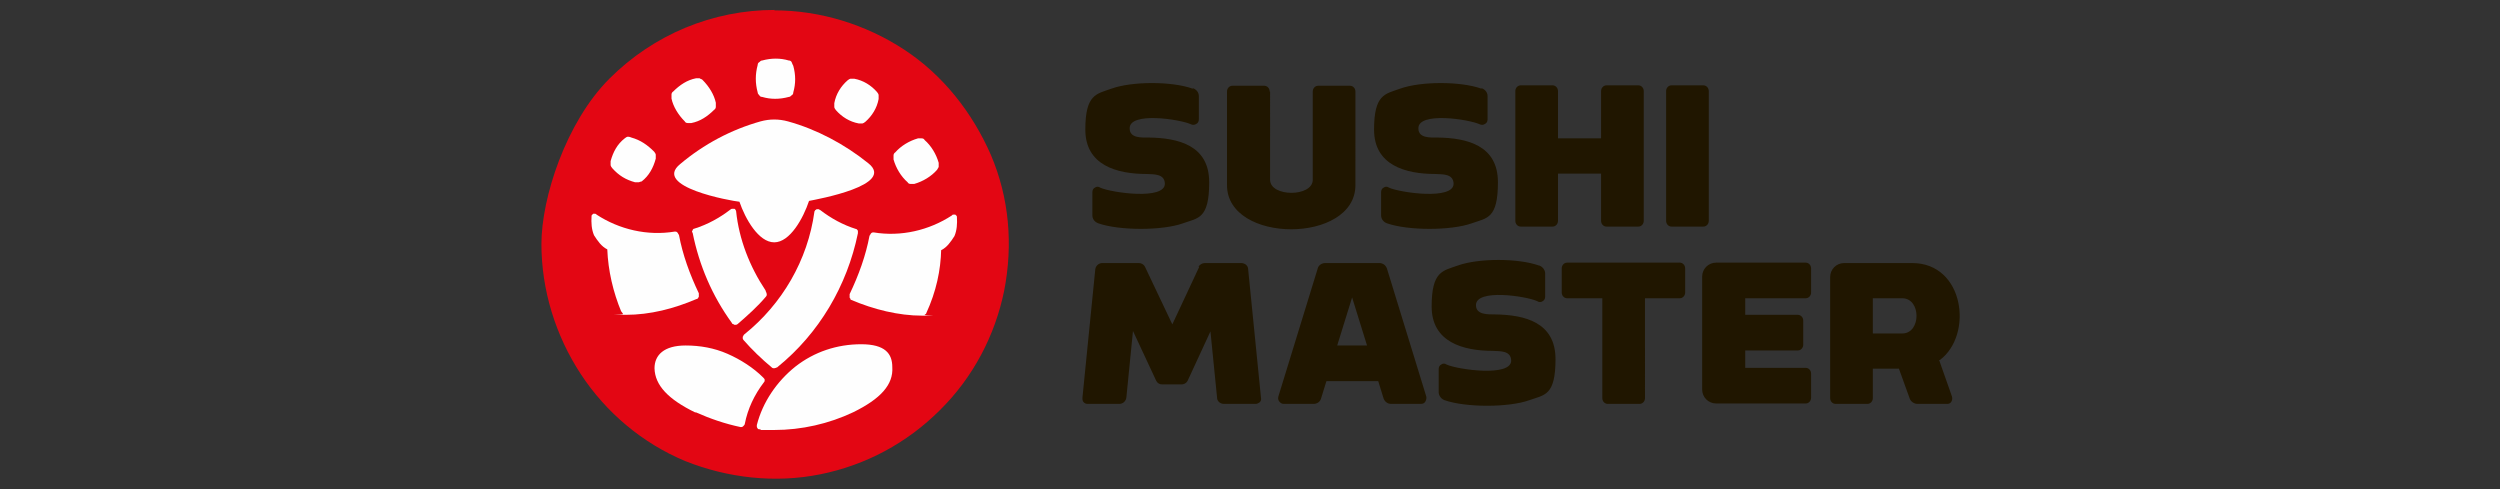 <svg xmlns="http://www.w3.org/2000/svg" id="_Слой_1" version="1.1" viewBox="0 0 603.5 118.1"><rect x="0" y="0" width="603.5" height="118.1" fill="#333333" stroke="none"/><defs><style>.st1,.st2{fill-rule:evenodd}.st1{fill:#fefefe}.st2{fill:#201600}</style></defs><path d="M186.9 2.5c11.1 0 22.1 3.4 31.4 9.5s16.4 15.1 20.9 25.4c4.4 10.3 5.4 21.6 3.2 32.8-2.2 10.8-7.5 20.9-15.5 28.8-7.9 7.9-17.9 13.3-28.9 15.5-10.9 2.2-22.3.9-32.6-3.2-10.3-4.3-19.1-11.7-25.2-21s-9.5-20.3-9.5-31.4 5.9-29.4 16.4-39.9c10.7-10.7 25-16.6 39.9-16.6Z" style="fill:#e30613;fill-rule:evenodd"/><path d="M212.1 23.9c-.4 2.2-1.6 4.1-3.2 5.5-.2.2-.6.4-.7.4h-.9c-2.2-.4-4.1-1.6-5.5-3.2-.2-.2-.4-.6-.4-.7v-1c.4-2.2 1.6-4.1 3.2-5.5.2-.2.6-.4.7-.4h.9c2.2.4 4.1 1.6 5.5 3.2.2.2.4.6.4.7zM226.2 41c-1.4 1.6-3.4 2.8-5.5 3.4h-.9c-.4 0-.6-.2-.7-.4-1.6-1.4-2.8-3.4-3.4-5.5v-1c0-.3.2-.6.4-.7 1.4-1.6 3.4-2.8 5.5-3.4h.9c.4 0 .6.2.7.4 1.6 1.4 2.8 3.4 3.4 5.5v1c0 .1-.2.3-.4.7m-56.6-21.7c1.6 1.6 2.8 3.6 3.2 5.5v1c0 .3-.2.6-.4.7-1.6 1.6-3.4 2.8-5.5 3.2h-.9c-.4 0-.6-.2-.7-.4-1.6-1.6-2.8-3.6-3.2-5.5v-1c0-.3.2-.6.4-.7 1.6-1.6 3.4-2.8 5.5-3.2h.9c.2.2.6.2.7.4m-17.2 13.9c2.2.6 3.9 1.8 5.5 3.4.2.2.4.6.4.7v1c-.6 2.2-1.6 4.1-3.4 5.5-.2 0-.6.2-.7.2h-.9c-2.2-.6-3.9-1.6-5.5-3.4-.2-.2-.4-.6-.4-.7v-1c.6-2.2 1.6-4.1 3.4-5.5.2-.2.6-.4.7-.4s.5 0 .9.2m39.1-17.3c.6 2.2.6 4.3 0 6.4 0 .4-.2.6-.4.7-.2.2-.4.4-.7.4-2.2.6-4.4.6-6.4 0-.4 0-.6-.2-.7-.4-.2-.2-.4-.4-.4-.7q-.9-3.3 0-6.6c0-.4.2-.6.4-.7.2-.2.4-.4.7-.4 2.2-.6 4.4-.6 6.4 0 .4 0 .6.2.7.4.1.3.3.7.4.9M184.8 70.1c0 .2.2.4.3.9 0 .2 0 .4-.2.6-2 2.4-4.5 4.6-6.8 6.6-.1.1-.3.2-.4.2h-.4c-.2 0-.2-.2-.4-.2 0 0-.2 0-.2-.2-4.8-6.6-7.9-13.9-9.5-21.8q-.3-.3 0-.6c0-.2.2-.4.4-.4 3.2-1 6.1-2.6 8.7-4.6.1-.1.3-.2.4-.2h.4c.2 0 .4 0 .4.2.1.1.2.3.2.4.7 6.8 3.3 13.4 7.1 19.1" class="st1"/><path d="M187.8 88.6c-.2 0-.3.2-.9.3-.2 0-.4 0-.6-.2-2.4-2-4.8-4.3-6.8-6.6-.1-.1-.2-.3-.2-.4v-.4c.1-.1.2-.3.2-.4l.2-.2c9.1-7.3 15.3-17.9 16.9-29.6 0-.2.2-.2.2-.4.2 0 .2-.2.4-.2h.4c.2 0 .2.2.4.2 2.6 2 5.5 3.6 8.7 4.6.2 0 .2.2.4.4v.6c-2.6 12.7-9.4 24.2-19.4 32.3ZM227.2 60.4c1.4-.7 2.3-2 3.2-3.4.6-1.4.7-3 .6-4.6 0-.1 0-.3-.2-.4l-.2-.2h-.4c-.1 0-.3 0-.4.2-5.5 3.6-12.3 5.2-18.9 4.1-.2 0-.4 0-.6.2s-.2.4-.4.6c-.9 4.8-2.6 9.5-4.8 14.1v.8c0 .2.2.2.2.4s.2.2.2.2c5.4 2.3 11.4 3.8 17.1 3.8s.4 0 .6-.2.4-.2.4-.4c2.4-5.2 3.5-10.4 3.6-15.4" class="st1"/><path d="M195.3 48.5c2-.4 21-3.8 14.3-9.1-5.7-4.6-12.5-8.2-19.4-10.1q-3.3-.9-6.6 0c-7.1 2-13.7 5.5-19.4 10.3-6.8 5.5 12.3 8.9 14.3 9.1 1.4 4.1 4.6 9.8 8.4 9.8s7-5.8 8.4-10M150 75.3c-2-4.8-3.2-10-3.4-15.1-1.4-.7-2.3-2-3.2-3.4-.6-1.4-.7-3-.6-4.6 0-.1 0-.3.2-.4l.2-.2h.4c.1 0 .3 0 .4.2 5.5 3.6 12.3 5.2 18.9 4.1.2 0 .4 0 .6.2s.2.4.4.6c.9 4.8 2.6 9.5 4.8 14.1v.8c0 .2-.2.2-.2.4 0 0-.2.2-.4.2C162.7 74.5 157 76 151 76s-.4 0-.6-.2c-.2-.4-.4-.5-.4-.7M206 99.5c-5.9 2.8-12.5 4.3-19.1 4.3s-2.2 0-3.4-.2h-.4c-.2 0-.2-.2-.2-.2s-.2-.2-.2-.4v-.4c1.4-5.5 4.8-10.5 9.3-14.1 4.6-3.6 10.1-5.4 15.9-5.4s7.5 2.3 7.5 5.5c.3 4.3-2.9 7.7-9.4 10.9M167.9 99.5c3.6 1.6 7.1 2.8 10.9 3.6.2 0 .4 0 .6-.2s.4-.4.4-.6c.7-3.6 2.3-7 4.6-10 .2-.2.2-.4.2-.6s-.2-.4-.4-.6c-2.3-2.3-5.4-4.3-8.6-5.7s-6.6-2-10.1-2c-5.2 0-7.5 2.3-7.5 5.5.1 4.1 3.3 7.5 9.9 10.7" class="st1"/><path d="M386.5 33.4h-10.4V22c0-.8-.6-1.4-1.3-1.4h-7.7c-.7 0-1.3.6-1.3 1.4v31.3c0 .8.6 1.4 1.3 1.4h7.7c.7 0 1.3-.6 1.3-1.4V41.9h10.4v11.4c0 .8.6 1.4 1.3 1.4h7.7c.7 0 1.3-.6 1.3-1.4V22c0-.8-.6-1.4-1.3-1.4h-7.7c-.7 0-1.3.6-1.3 1.4zM288 21.3c.8.3 1.4 1 1.4 1.9v5.6c0 .5-.2.9-.6 1.1-.4.3-.9.3-1.3.1-2.6-1.2-14.9-3.1-14.8 1 0 2.4 2.9 2.2 4.6 2.2 7.2.1 14.6 1.9 14.6 10.8s-2.7 8.6-6.3 9.9c-5 1.8-15.4 1.8-20.5 0-.8-.3-1.4-1-1.4-1.9v-5.6c0-.5.2-.9.6-1.1.4-.3.9-.3 1.3 0 2.6 1.2 15.7 3.1 15.6-1-.1-2.4-2.7-2.2-4.4-2.3-7.2 0-14.8-2.1-14.8-10.7s2.7-8.6 6.3-9.9c5-1.8 14.6-1.8 19.6 0Zm69.7 0c.8.3 1.4 1 1.4 1.9v5.6c0 .5-.2.9-.6 1.1-.4.3-.9.3-1.3.1-2.6-1.2-14.9-3.1-14.8 1 0 2.4 2.9 2.2 4.6 2.2 7.2.1 14.6 1.9 14.6 10.8s-2.7 8.6-6.3 9.9c-5 1.8-15.4 1.8-20.5 0-.8-.3-1.4-1-1.4-1.9v-5.6c0-.5.2-.9.6-1.1.4-.3.9-.3 1.3 0 2.6 1.2 15.7 3.1 15.6-1-.1-2.4-2.7-2.2-4.4-2.3-7.2 0-14.8-2.1-14.8-10.7s2.7-8.6 6.3-9.9c5-1.8 14.6-1.8 19.6 0Zm44.5 32c0 .8.6 1.4 1.3 1.4h7.7c.7 0 1.3-.6 1.3-1.4V22c0-.8-.6-1.4-1.3-1.4h-7.7c-.7 0-1.3.6-1.3 1.4zm-95.7-31.2c0-.8-.6-1.4-1.3-1.4h-7.7c-.7 0-1.3.6-1.3 1.4v22.6c0 14.2 31 14.2 31 0V22.1c0-.8-.6-1.4-1.3-1.4h-7.7c-.7 0-1.3.6-1.3 1.4v21.3c0 4.2-10.3 4.2-10.3 0V22.1ZM319.7 63.5H333c.8 0 1.5.5 1.8 1.3l9.5 30.9c.1.4 0 .8-.2 1.2s-.6.6-1.1.6h-7.2c-.8 0-1.5-.5-1.8-1.3l-1.3-4.2h-12.5l-1.3 4.2c-.2.8-1 1.3-1.8 1.3h-7.2c-.4 0-.8-.2-1.1-.6s-.3-.8-.2-1.2l9.5-30.9c.2-.8 1-1.3 1.8-1.3Zm-30.2.9L283 78.3l-6.6-13.9c-.3-.6-.9-.9-1.5-.9h-8.8c-.9 0-1.6.7-1.7 1.5l-3.1 31c0 .4 0 .8.3 1.1s.6.4 1 .4h7.6c.9 0 1.6-.7 1.7-1.5l1.6-16.1 5.6 12q.45.9 1.5.9h4.6c.6 0 1.2-.3 1.5-.9l5.5-11.9 1.6 16c0 .9.8 1.5 1.7 1.5h7.6c.4 0 .7-.2 1-.4.3-.3.4-.7.3-1.1l-3.1-31c0-.9-.8-1.5-1.7-1.5h-8.8c-.6 0-1.2.4-1.5.9Zm178.6 22.5 3.1 8.8c.1.4.1.8-.1 1.2s-.6.6-1 .6h-7.2c-.8 0-1.6-.5-1.9-1.3l-2.6-7.2h-6.3v7.1c0 .8-.6 1.4-1.3 1.4h-7.7c-.7 0-1.3-.6-1.3-1.4V66.9c0-1.9 1.5-3.4 3.4-3.4h16.4c12.6 0 14.8 17.3 6.7 23.4Zm-96.5-22.8c.8.3 1.4 1.1 1.4 1.9v5.6c0 .5-.2.9-.6 1.1-.4.3-.9.3-1.3 0-2.6-1.2-14.9-3.1-14.8 1 0 2.3 2.9 2.2 4.6 2.2 7.2.1 14.6 1.9 14.6 10.8s-2.7 8.6-6.3 9.9c-5 1.8-15.4 1.8-20.5 0-.8-.3-1.4-1.1-1.4-1.9v-5.6c0-.5.2-.9.6-1.1.4-.3.9-.3 1.3 0 2.6 1.2 15.7 3.1 15.6-1-.1-2.4-2.7-2.2-4.4-2.3-7.2 0-14.8-2.1-14.8-10.7s2.7-8.6 6.3-9.9c5-1.8 14.6-1.8 19.6 0Zm6.8 7.9h8.4v24.1c0 .8.6 1.4 1.3 1.4h7.7c.7 0 1.3-.6 1.3-1.4V72h8.4c.7 0 1.3-.6 1.3-1.4v-5.8c0-.8-.6-1.4-1.3-1.4h-27.2c-.7 0-1.3.6-1.3 1.4v5.8c0 .8.6 1.4 1.3 1.4Zm73.7 0v8.5h7.1c4.6 0 4.6-8.5 0-8.5zm-30.8 0h14.6c.7 0 1.3-.6 1.3-1.4v-5.8c0-.8-.6-1.4-1.3-1.4h-21.6c-1.9 0-3.4 1.5-3.4 3.4V94c0 1.9 1.5 3.4 3.4 3.4h21.6c.7 0 1.3-.6 1.3-1.4v-5.8c0-.8-.6-1.4-1.3-1.4h-14.6v-4.2H434c.7 0 1.3-.6 1.3-1.4v-5.8c0-.8-.6-1.4-1.3-1.4h-12.7v-4.2ZM330 83.4l-3.6-11.6-3.6 11.6z" class="st2"/></svg>
